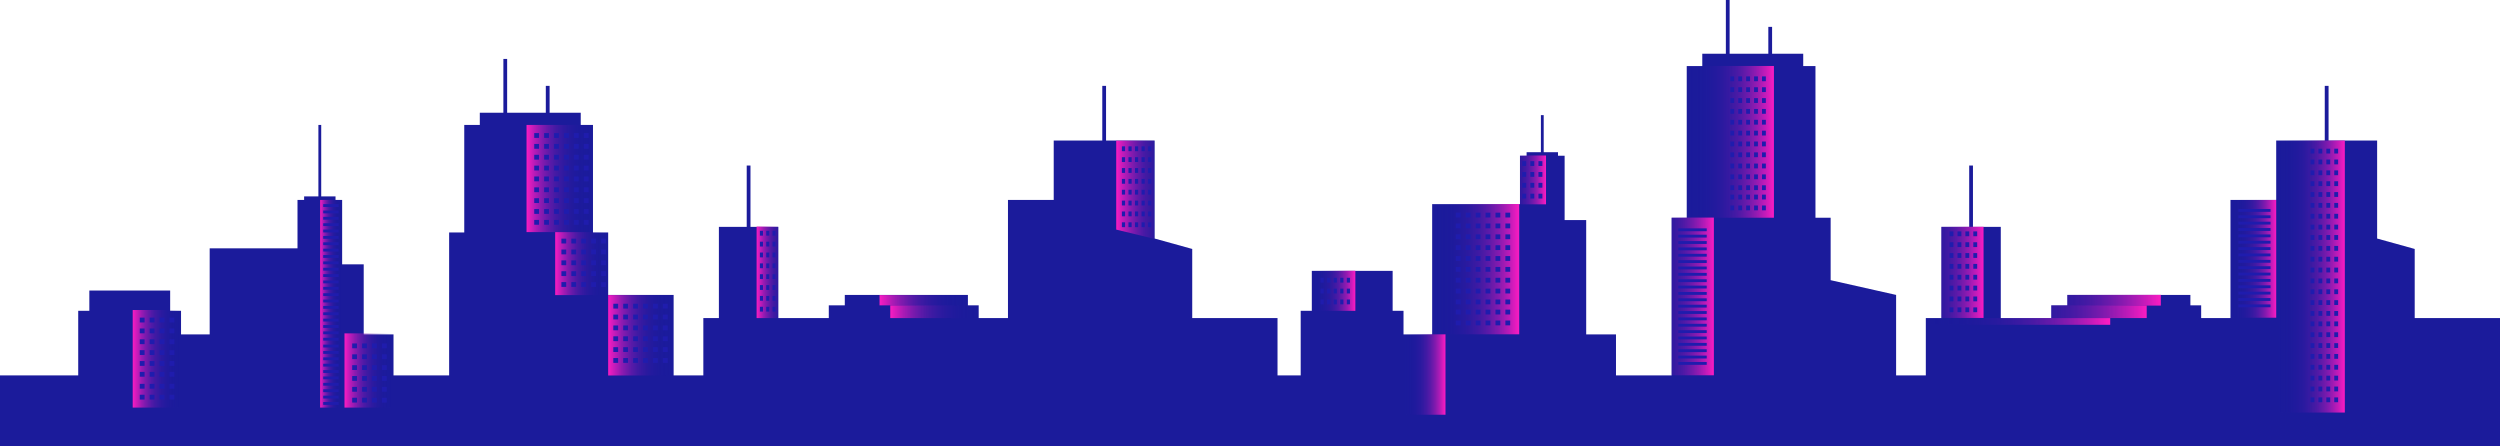 <svg xmlns="http://www.w3.org/2000/svg" xmlns:xlink="http://www.w3.org/1999/xlink" id="uuid-be43c6e6-9cdd-4681-8225-e254c1105733" width="823.04" height="146.87" viewBox="0 0 823.04 146.87"><defs><linearGradient id="uuid-bffb6bec-31d1-400c-8962-86e8bbd11f81" x1="173.35" y1="58.77" x2="195.22" y2="58.77" gradientUnits="userSpaceOnUse"><stop offset="0" stop-color="#ff1dc3"></stop><stop offset="0" stop-color="#fd1cc2" stop-opacity=".99"></stop><stop offset=".23" stop-color="#b61ab8" stop-opacity=".7"></stop><stop offset=".43" stop-color="#7c18b0" stop-opacity=".45"></stop><stop offset=".62" stop-color="#4e17a9" stop-opacity=".25"></stop><stop offset=".78" stop-color="#2d15a4" stop-opacity=".12"></stop><stop offset=".91" stop-color="#1915a2" stop-opacity=".03"></stop><stop offset="1" stop-color="#1215a1" stop-opacity="0"></stop></linearGradient><linearGradient id="uuid-79901144-e716-46bd-bbb7-542e984205e0" x1="105.4" y1="100" x2="112.52" y2="100" xlink:href="#uuid-bffb6bec-31d1-400c-8962-86e8bbd11f81"></linearGradient><linearGradient id="uuid-24d2c147-9054-4b95-a2d6-f33f92644e13" x1="249.09" y1="89.65" x2="261.47" y2="89.65" xlink:href="#uuid-bffb6bec-31d1-400c-8962-86e8bbd11f81"></linearGradient><linearGradient id="uuid-144d1213-bf42-4492-82ea-c45d94c23f36" x1="367.48" y1="62.46" x2="389.16" y2="62.46" xlink:href="#uuid-bffb6bec-31d1-400c-8962-86e8bbd11f81"></linearGradient><linearGradient id="uuid-920cbc16-eb3e-4f3f-9fa3-24933d55e466" x1="289.56" y1="98.84" x2="318.57" y2="98.84" xlink:href="#uuid-bffb6bec-31d1-400c-8962-86e8bbd11f81"></linearGradient><linearGradient id="uuid-2685ad21-b622-4d87-b150-6caa4bac9bfd" x1="293.09" y1="102.62" x2="322.11" y2="102.62" xlink:href="#uuid-bffb6bec-31d1-400c-8962-86e8bbd11f81"></linearGradient><linearGradient id="uuid-d8f7edac-59e0-41d5-bd2d-87ed29a9c149" x1="113.42" y1="121.97" x2="129.45" y2="121.97" xlink:href="#uuid-bffb6bec-31d1-400c-8962-86e8bbd11f81"></linearGradient><linearGradient id="uuid-8505c6c0-18ac-456a-854b-5164ddfc185a" x1="43.69" y1="118.12" x2="59.73" y2="118.12" xlink:href="#uuid-bffb6bec-31d1-400c-8962-86e8bbd11f81"></linearGradient><linearGradient id="uuid-ad0ccca6-f5b9-4f9f-9b46-acf2a3b13409" x1="182.78" y1="86.78" x2="200.22" y2="86.78" xlink:href="#uuid-bffb6bec-31d1-400c-8962-86e8bbd11f81"></linearGradient><linearGradient id="uuid-af9ebe6b-eff9-4016-a7e6-985aefaaa507" x1="200.22" y1="110.39" x2="221.52" y2="110.39" xlink:href="#uuid-bffb6bec-31d1-400c-8962-86e8bbd11f81"></linearGradient><linearGradient id="uuid-e85a93a0-e010-4f47-ad83-ca3b9183d6c1" x1="487.14" y1="59.22" x2="502.15" y2="59.22" gradientTransform="translate(13.25 118.45) scale(1 -1)" xlink:href="#uuid-bffb6bec-31d1-400c-8962-86e8bbd11f81"></linearGradient><linearGradient id="uuid-4b6104e0-e0f1-4cf6-8ee2-8b0ae52516fe" x1="495.96" y1="88.61" x2="524.66" y2="88.61" gradientTransform="translate(-24.51 177.23) scale(1 -1)" xlink:href="#uuid-bffb6bec-31d1-400c-8962-86e8bbd11f81"></linearGradient><linearGradient id="uuid-4320a366-5105-438d-b552-e74d5a2c2f9b" x1="412.12" y1="46.71" x2="440.82" y2="46.71" gradientTransform="translate(143.18 93.41) scale(1 -1)" xlink:href="#uuid-bffb6bec-31d1-400c-8962-86e8bbd11f81"></linearGradient><linearGradient id="uuid-b89db6fd-3cd1-476d-afbd-9b0da2b10f1c" x1="246.75" y1="85.21" x2="261.85" y2="85.21" gradientTransform="translate(487.51 170.43) scale(1 -1)" xlink:href="#uuid-bffb6bec-31d1-400c-8962-86e8bbd11f81"></linearGradient><linearGradient id="uuid-39548715-e7a8-4587-be83-94a0437d762b" x1="224.16" y1="91.05" x2="246.76" y2="91.05" gradientTransform="translate(525.19 182.09) scale(1 -1)" xlink:href="#uuid-bffb6bec-31d1-400c-8962-86e8bbd11f81"></linearGradient><linearGradient id="uuid-69dbfcf5-817c-412b-a6bb-d3c14457d387" x1="431.88" y1="97.59" x2="456.77" y2="97.59" gradientTransform="translate(118.45 195.19) scale(1 -1)" xlink:href="#uuid-bffb6bec-31d1-400c-8962-86e8bbd11f81"></linearGradient><linearGradient id="uuid-be4cbbb3-36f1-4430-84b0-a7cc4ba2cc26" x1="343.1" y1="89.67" x2="367.99" y2="89.67" gradientTransform="translate(296.01 179.34) scale(1 -1)" xlink:href="#uuid-bffb6bec-31d1-400c-8962-86e8bbd11f81"></linearGradient><linearGradient id="uuid-d6e3fb1b-5757-4330-bc4f-98ad908656d6" x1="289.38" y1="102.63" x2="345.64" y2="102.63" gradientTransform="translate(385.92 205.26) scale(1 -1)" xlink:href="#uuid-bffb6bec-31d1-400c-8962-86e8bbd11f81"></linearGradient><linearGradient id="uuid-247cfa14-518a-48bc-9150-fdc334fd9d3d" x1="284.73" y1="98.84" x2="339.87" y2="98.84" gradientTransform="translate(395.85 197.68) scale(1 -1)" xlink:href="#uuid-bffb6bec-31d1-400c-8962-86e8bbd11f81"></linearGradient><linearGradient id="uuid-cdc58532-2371-4310-8239-110ed8d1d626" x1="549.91" y1="95.74" x2="564.26" y2="95.74" gradientTransform="translate(-118.06 191.47) scale(1 -1)" xlink:href="#uuid-bffb6bec-31d1-400c-8962-86e8bbd11f81"></linearGradient><linearGradient id="uuid-68ffc141-8860-4425-b0b9-e2fbc69ec55a" x1="520.25" y1="123.31" x2="534.07" y2="123.31" gradientTransform="translate(-58.2 246.62) scale(1 -1)" xlink:href="#uuid-bffb6bec-31d1-400c-8962-86e8bbd11f81"></linearGradient><linearGradient id="uuid-0e2a4555-e172-4ce5-81fd-52c607d497ea" x1="633.97" y1="105.82" x2="694.72" y2="105.82" gradientUnits="userSpaceOnUse"><stop offset="0" stop-color="#1215a1" stop-opacity="0"></stop><stop offset=".09" stop-color="#1915a2" stop-opacity=".03"></stop><stop offset=".22" stop-color="#2d15a4" stop-opacity=".12"></stop><stop offset=".38" stop-color="#4e17a9" stop-opacity=".25"></stop><stop offset=".57" stop-color="#7c18b0" stop-opacity=".45"></stop><stop offset=".77" stop-color="#b61ab8" stop-opacity=".7"></stop><stop offset=".99" stop-color="#fd1cc2" stop-opacity=".99"></stop><stop offset="1" stop-color="#ff1dc3"></stop></linearGradient></defs><polygon points="794.96 104.72 794.96 81.96 782.59 78.53 782.59 46.27 766.6 46.27 766.6 28.26 765.35 28.26 765.35 46.27 749.36 46.27 749.36 65.83 734.31 65.83 734.31 104.72 724.66 104.72 724.66 100.53 721.11 100.53 721.11 97.09 680.59 97.09 680.59 100.53 675.31 100.53 675.31 104.72 658.69 104.72 658.69 74.68 649.53 74.68 649.53 54.49 648.29 54.49 648.29 74.68 639.13 74.68 639.13 104.72 634.01 104.72 634.01 123.58 624.23 123.58 624.23 97.09 602.68 92.24 602.68 71.69 597.68 71.69 597.68 21.74 593.65 21.74 593.65 17.7 583.4 17.7 583.4 8.85 582.16 8.85 582.16 17.7 569.42 17.7 569.42 0 568.18 0 568.18 17.7 560.42 17.7 560.42 21.74 555.3 21.74 555.3 71.69 550.32 71.69 550.32 123.58 532.01 123.58 532.01 110.08 522.2 110.08 522.2 72.46 515.1 72.46 515.1 51.27 512.92 51.27 512.92 50.11 508.21 50.11 508.21 37.91 507.29 37.91 507.29 50.11 502.58 50.11 502.58 51.27 500.4 51.27 500.4 67.21 471.49 67.21 471.49 110.08 462.06 110.08 462.06 102.33 458.48 102.33 458.48 89.17 431.87 89.17 431.87 102.33 428.21 102.33 428.21 123.58 420.58 123.58 420.58 104.72 392.5 104.72 392.5 81.96 380.13 78.53 380.13 46.27 364.13 46.27 364.13 28.26 362.89 28.26 362.89 46.27 346.9 46.27 346.9 65.83 331.84 65.83 331.84 104.72 322.2 104.72 322.2 100.53 318.65 100.53 318.65 97.09 278.12 97.09 278.12 100.53 272.85 100.53 272.85 104.72 256.23 104.72 256.23 74.68 247.07 74.68 247.07 54.49 245.83 54.49 245.83 74.68 236.67 74.68 236.67 104.72 231.55 104.72 231.55 123.58 221.77 123.58 221.77 97.09 200.22 97.09 200.22 76.54 195.22 76.54 195.22 41.14 191.19 41.14 191.19 37.11 180.94 37.11 180.94 28.26 179.69 28.26 179.69 37.11 166.96 37.11 166.96 19.41 165.72 19.41 165.72 37.11 157.96 37.11 157.96 41.14 152.84 41.14 152.84 76.54 147.86 76.54 147.86 123.58 129.55 123.58 129.55 110.08 119.74 110.08 119.74 87.02 112.64 87.02 112.64 65.83 110.46 65.83 110.46 64.66 105.75 64.66 105.75 41.14 104.82 41.14 104.82 64.66 100.12 64.66 100.12 65.83 97.94 65.83 97.94 81.76 69.03 81.76 69.03 110.08 59.6 110.08 59.6 102.33 56.02 102.33 56.02 95.64 29.41 95.64 29.41 102.33 25.75 102.33 25.75 123.58 0 123.58 0 146.87 29.41 146.87 56.02 146.87 402.46 146.87 420.58 146.87 431.87 146.87 458.48 146.87 823.04 146.87 823.04 130.57 823.04 123.58 823.04 104.72 794.96 104.72" fill="#1b1b9b"></polygon><rect x="173.35" y="41.13" width="21.87" height="35.28" fill="url(#uuid-bffb6bec-31d1-400c-8962-86e8bbd11f81)"></rect><rect x="105.4" y="65.82" width="7.12" height="68.37" fill="url(#uuid-79901144-e716-46bd-bbb7-542e984205e0)"></rect><rect x="249.09" y="74.58" width="7.12" height="30.14" fill="url(#uuid-24d2c147-9054-4b95-a2d6-f33f92644e13)"></rect><polygon points="367.48 75.59 379.95 78.62 379.95 46.3 367.48 46.3 367.48 75.59" fill="url(#uuid-144d1213-bf42-4492-82ea-c45d94c23f36)"></polygon><rect x="289.56" y="97.15" width="29.02" height="3.38" fill="url(#uuid-920cbc16-eb3e-4f3f-9fa3-24933d55e466)"></rect><rect x="293.09" y="100.53" width="29.02" height="4.19" fill="url(#uuid-2685ad21-b622-4d87-b150-6caa4bac9bfd)"></rect><rect x="113.42" y="109.75" width="16.04" height="24.44" fill="url(#uuid-d8f7edac-59e0-41d5-bd2d-87ed29a9c149)"></rect><rect x="43.69" y="102.06" width="16.04" height="32.13" fill="url(#uuid-8505c6c0-18ac-456a-854b-5164ddfc185a)"></rect><rect x="182.78" y="76.42" width="17.44" height="20.73" fill="url(#uuid-ad0ccca6-f5b9-4f9f-9b46-acf2a3b13409)"></rect><rect x="200.22" y="97.15" width="21.3" height="26.47" fill="url(#uuid-af9ebe6b-eff9-4016-a7e6-985aefaaa507)"></rect><rect x="500.4" y="51.18" width="8.57" height="16.08" transform="translate(1009.37 118.45) rotate(180)" fill="url(#uuid-e85a93a0-e010-4f47-ad83-ca3b9183d6c1)"></rect><rect x="471.45" y="67.17" width="28.7" height="42.89" transform="translate(971.6 177.23) rotate(180)" fill="url(#uuid-4b6104e0-e0f1-4cf6-8ee2-8b0ae52516fe)"></rect><rect x="555.29" y="21.73" width="28.7" height="49.96" transform="translate(1139.29 93.41) rotate(180)" fill="url(#uuid-4320a366-5105-438d-b552-e74d5a2c2f9b)"></rect><rect x="734.26" y="65.83" width="15.1" height="38.77" transform="translate(1483.62 170.43) rotate(180)" fill="url(#uuid-b89db6fd-3cd1-476d-afbd-9b0da2b10f1c)"></rect><rect x="749.35" y="46.27" width="22.6" height="89.56" transform="translate(1521.3 182.09) rotate(180)" fill="url(#uuid-39548715-e7a8-4587-be83-94a0437d762b)"></rect><rect x="550.33" y="71.64" width="13.9" height="51.92" transform="translate(1114.56 195.19) rotate(180)" fill="url(#uuid-69dbfcf5-817c-412b-a6bb-d3c14457d387)"></rect><rect x="639.11" y="74.67" width="13.9" height="30.01" transform="translate(1292.12 179.34) rotate(180)" fill="url(#uuid-be4cbbb3-36f1-4430-84b0-a7cc4ba2cc26)"></rect><rect x="675.31" y="100.55" width="31.42" height="4.17" transform="translate(1382.04 205.26) rotate(180)" fill="url(#uuid-d6e3fb1b-5757-4330-bc4f-98ad908656d6)"></rect><rect x="680.59" y="97.07" width="30.8" height="3.54" transform="translate(1391.97 197.68) rotate(180)" fill="url(#uuid-247cfa14-518a-48bc-9150-fdc334fd9d3d)"></rect><rect x="431.85" y="89.13" width="14.35" height="13.21" transform="translate(878.05 191.47) rotate(180)" fill="url(#uuid-cdc58532-2371-4310-8239-110ed8d1d626)"></rect><rect x="462.04" y="110.08" width="13.82" height="26.47" transform="translate(937.91 246.62) rotate(180)" fill="url(#uuid-68ffc141-8860-4425-b0b9-e2fbc69ec55a)"></rect><rect x="633.97" y="104.72" width="60.75" height="2.21" fill="url(#uuid-0e2a4555-e172-4ce5-81fd-52c607d497ea)"></rect><rect x="175.88" y="43.81" width="1.59" height="1.59" fill="#1f1cad"></rect><rect x="179.14" y="43.81" width="1.59" height="1.59" fill="#1f1cad"></rect><rect x="182.41" y="43.81" width="1.59" height="1.59" fill="#1f1cad"></rect><rect x="185.67" y="43.81" width="1.59" height="1.59" fill="#1f1cad"></rect><rect x="188.93" y="43.81" width="1.59" height="1.59" fill="#1f1cad"></rect><rect x="192.2" y="43.81" width="1.59" height="1.59" fill="#1f1cad"></rect><rect x="175.88" y="47.39" width="1.59" height="1.59" fill="#1f1cad"></rect><rect x="179.14" y="47.39" width="1.59" height="1.59" fill="#1f1cad"></rect><rect x="182.41" y="47.39" width="1.59" height="1.59" fill="#1f1cad"></rect><rect x="185.67" y="47.39" width="1.59" height="1.59" fill="#1f1cad"></rect><rect x="188.93" y="47.39" width="1.59" height="1.59" fill="#1f1cad"></rect><rect x="192.2" y="47.39" width="1.59" height="1.59" fill="#1f1cad"></rect><rect x="175.88" y="50.96" width="1.59" height="1.59" fill="#1f1cad"></rect><rect x="179.14" y="50.96" width="1.59" height="1.59" fill="#1f1cad"></rect><rect x="182.41" y="50.96" width="1.59" height="1.59" fill="#1f1cad"></rect><rect x="185.67" y="50.96" width="1.59" height="1.59" fill="#1f1cad"></rect><rect x="188.93" y="50.96" width="1.59" height="1.59" fill="#1f1cad"></rect><rect x="192.2" y="50.96" width="1.59" height="1.59" fill="#1f1cad"></rect><rect x="175.88" y="54.53" width="1.59" height="1.59" fill="#1f1cad"></rect><rect x="179.14" y="54.53" width="1.59" height="1.59" fill="#1f1cad"></rect><rect x="182.41" y="54.53" width="1.59" height="1.59" fill="#1f1cad"></rect><rect x="185.67" y="54.53" width="1.59" height="1.59" fill="#1f1cad"></rect><rect x="188.93" y="54.53" width="1.59" height="1.59" fill="#1f1cad"></rect><rect x="192.2" y="54.53" width="1.59" height="1.59" fill="#1f1cad"></rect><rect x="175.88" y="58.1" width="1.59" height="1.59" fill="#1f1cad"></rect><rect x="179.14" y="58.1" width="1.59" height="1.59" fill="#1f1cad"></rect><rect x="182.41" y="58.1" width="1.59" height="1.59" fill="#1f1cad"></rect><rect x="185.67" y="58.1" width="1.59" height="1.59" fill="#1f1cad"></rect><rect x="188.93" y="58.1" width="1.59" height="1.59" fill="#1f1cad"></rect><rect x="192.2" y="58.1" width="1.59" height="1.59" fill="#1f1cad"></rect><rect x="175.88" y="61.68" width="1.59" height="1.59" fill="#1f1cad"></rect><rect x="179.14" y="61.68" width="1.59" height="1.59" fill="#1f1cad"></rect><rect x="182.41" y="61.68" width="1.59" height="1.59" fill="#1f1cad"></rect><rect x="185.67" y="61.68" width="1.59" height="1.59" fill="#1f1cad"></rect><rect x="188.93" y="61.68" width="1.59" height="1.59" fill="#1f1cad"></rect><rect x="192.2" y="61.68" width="1.59" height="1.59" fill="#1f1cad"></rect><rect x="175.88" y="65.25" width="1.59" height="1.59" fill="#1f1cad"></rect><rect x="179.14" y="65.25" width="1.59" height="1.59" fill="#1f1cad"></rect><rect x="182.41" y="65.25" width="1.59" height="1.59" fill="#1f1cad"></rect><rect x="185.67" y="65.25" width="1.59" height="1.59" fill="#1f1cad"></rect><rect x="188.93" y="65.25" width="1.59" height="1.59" fill="#1f1cad"></rect><rect x="192.2" y="65.25" width="1.59" height="1.59" fill="#1f1cad"></rect><rect x="175.88" y="68.82" width="1.59" height="1.59" fill="#1f1cad"></rect><rect x="179.14" y="68.82" width="1.59" height="1.59" fill="#1f1cad"></rect><rect x="182.41" y="68.82" width="1.59" height="1.59" fill="#1f1cad"></rect><rect x="185.67" y="68.82" width="1.59" height="1.59" fill="#1f1cad"></rect><rect x="188.93" y="68.82" width="1.59" height="1.59" fill="#1f1cad"></rect><rect x="192.2" y="68.82" width="1.59" height="1.59" fill="#1f1cad"></rect><rect x="175.88" y="72.4" width="1.59" height="1.59" fill="#1f1cad"></rect><rect x="179.14" y="72.4" width="1.59" height="1.59" fill="#1f1cad"></rect><rect x="182.41" y="72.4" width="1.59" height="1.59" fill="#1f1cad"></rect><rect x="185.67" y="72.4" width="1.59" height="1.59" fill="#1f1cad"></rect><rect x="188.93" y="72.4" width="1.59" height="1.59" fill="#1f1cad"></rect><rect x="192.2" y="72.4" width="1.59" height="1.59" fill="#1f1cad"></rect><rect x="479.27" y="70.01" width="1.59" height="1.59" fill="#1f1cad"></rect><rect x="482.54" y="70.01" width="1.59" height="1.59" fill="#1f1cad"></rect><rect x="485.8" y="70.01" width="1.59" height="1.59" fill="#1f1cad"></rect><rect x="489.06" y="70.01" width="1.59" height="1.59" fill="#1f1cad"></rect><rect x="492.33" y="70.01" width="1.59" height="1.59" fill="#1f1cad"></rect><rect x="495.59" y="70.01" width="1.59" height="1.59" fill="#1f1cad"></rect><rect x="479.27" y="73.58" width="1.59" height="1.59" fill="#1f1cad"></rect><rect x="482.54" y="73.58" width="1.59" height="1.59" fill="#1f1cad"></rect><rect x="485.8" y="73.58" width="1.59" height="1.59" fill="#1f1cad"></rect><rect x="489.06" y="73.58" width="1.59" height="1.59" fill="#1f1cad"></rect><rect x="492.33" y="73.58" width="1.59" height="1.59" fill="#1f1cad"></rect><rect x="495.59" y="73.58" width="1.59" height="1.59" fill="#1f1cad"></rect><rect x="479.27" y="77.16" width="1.59" height="1.59" fill="#1f1cad"></rect><rect x="482.54" y="77.16" width="1.59" height="1.59" fill="#1f1cad"></rect><rect x="485.8" y="77.16" width="1.59" height="1.59" fill="#1f1cad"></rect><rect x="489.06" y="77.16" width="1.59" height="1.59" fill="#1f1cad"></rect><rect x="492.33" y="77.16" width="1.59" height="1.59" fill="#1f1cad"></rect><rect x="495.59" y="77.16" width="1.59" height="1.59" fill="#1f1cad"></rect><rect x="479.27" y="80.73" width="1.59" height="1.59" fill="#1f1cad"></rect><rect x="482.54" y="80.73" width="1.59" height="1.59" fill="#1f1cad"></rect><rect x="485.8" y="80.73" width="1.59" height="1.59" fill="#1f1cad"></rect><rect x="489.06" y="80.73" width="1.59" height="1.59" fill="#1f1cad"></rect><rect x="492.33" y="80.73" width="1.59" height="1.59" fill="#1f1cad"></rect><rect x="495.59" y="80.73" width="1.59" height="1.59" fill="#1f1cad"></rect><rect x="479.27" y="84.3" width="1.59" height="1.59" fill="#1f1cad"></rect><rect x="482.54" y="84.3" width="1.59" height="1.59" fill="#1f1cad"></rect><rect x="485.8" y="84.3" width="1.59" height="1.59" fill="#1f1cad"></rect><rect x="489.06" y="84.3" width="1.59" height="1.59" fill="#1f1cad"></rect><rect x="492.33" y="84.3" width="1.59" height="1.59" fill="#1f1cad"></rect><rect x="495.59" y="84.3" width="1.59" height="1.59" fill="#1f1cad"></rect><rect x="479.27" y="87.88" width="1.59" height="1.59" fill="#1f1cad"></rect><rect x="482.54" y="87.88" width="1.59" height="1.59" fill="#1f1cad"></rect><rect x="485.8" y="87.88" width="1.59" height="1.59" fill="#1f1cad"></rect><rect x="489.06" y="87.88" width="1.59" height="1.59" fill="#1f1cad"></rect><rect x="492.33" y="87.88" width="1.59" height="1.59" fill="#1f1cad"></rect><rect x="495.59" y="87.88" width="1.59" height="1.59" fill="#1f1cad"></rect><rect x="479.27" y="91.45" width="1.59" height="1.59" fill="#1f1cad"></rect><rect x="482.54" y="91.45" width="1.59" height="1.59" fill="#1f1cad"></rect><rect x="485.8" y="91.45" width="1.59" height="1.59" fill="#1f1cad"></rect><rect x="489.06" y="91.45" width="1.59" height="1.59" fill="#1f1cad"></rect><rect x="492.33" y="91.45" width="1.59" height="1.59" fill="#1f1cad"></rect><rect x="495.59" y="91.45" width="1.59" height="1.59" fill="#1f1cad"></rect><rect x="479.27" y="95.02" width="1.59" height="1.59" fill="#1f1cad"></rect><rect x="482.54" y="95.02" width="1.59" height="1.59" fill="#1f1cad"></rect><rect x="485.8" y="95.02" width="1.59" height="1.59" fill="#1f1cad"></rect><rect x="489.06" y="95.02" width="1.59" height="1.59" fill="#1f1cad"></rect><rect x="492.33" y="95.02" width="1.59" height="1.59" fill="#1f1cad"></rect><rect x="495.59" y="95.02" width="1.59" height="1.59" fill="#1f1cad"></rect><rect x="479.27" y="98.6" width="1.59" height="1.59" fill="#1f1cad"></rect><rect x="482.54" y="98.6" width="1.59" height="1.59" fill="#1f1cad"></rect><rect x="485.8" y="98.6" width="1.59" height="1.59" fill="#1f1cad"></rect><rect x="489.06" y="98.6" width="1.59" height="1.59" fill="#1f1cad"></rect><rect x="492.33" y="98.6" width="1.59" height="1.59" fill="#1f1cad"></rect><rect x="495.59" y="98.6" width="1.59" height="1.59" fill="#1f1cad"></rect><rect x="479.27" y="101.94" width="1.59" height="1.59" fill="#1f1cad"></rect><rect x="482.54" y="101.94" width="1.59" height="1.59" fill="#1f1cad"></rect><rect x="485.8" y="101.94" width="1.59" height="1.59" fill="#1f1cad"></rect><rect x="489.06" y="101.94" width="1.59" height="1.59" fill="#1f1cad"></rect><rect x="492.33" y="101.94" width="1.59" height="1.59" fill="#1f1cad"></rect><rect x="495.59" y="101.94" width="1.59" height="1.59" fill="#1f1cad"></rect><rect x="479.27" y="105.52" width="1.59" height="1.59" fill="#1f1cad"></rect><rect x="482.54" y="105.52" width="1.59" height="1.59" fill="#1f1cad"></rect><rect x="485.8" y="105.52" width="1.59" height="1.59" fill="#1f1cad"></rect><rect x="489.06" y="105.52" width="1.59" height="1.59" fill="#1f1cad"></rect><rect x="492.33" y="105.52" width="1.59" height="1.59" fill="#1f1cad"></rect><rect x="495.59" y="105.52" width="1.59" height="1.59" fill="#1f1cad"></rect><rect x="501.13" y="53.05" width="1.3" height="1.59" fill="#1f1cad"></rect><rect x="503.8" y="53.05" width="1.3" height="1.59" fill="#1f1cad"></rect><rect x="506.47" y="53.05" width="1.3" height="1.59" fill="#1f1cad"></rect><rect x="501.13" y="56.63" width="1.3" height="1.59" fill="#1f1cad"></rect><rect x="503.8" y="56.63" width="1.3" height="1.59" fill="#1f1cad"></rect><rect x="506.47" y="56.63" width="1.3" height="1.59" fill="#1f1cad"></rect><rect x="501.13" y="60.2" width="1.3" height="1.59" fill="#1f1cad"></rect><rect x="503.8" y="60.2" width="1.3" height="1.59" fill="#1f1cad"></rect><rect x="506.47" y="60.2" width="1.3" height="1.59" fill="#1f1cad"></rect><rect x="501.13" y="63.77" width="1.3" height="1.59" fill="#1f1cad"></rect><rect x="503.8" y="63.77" width="1.3" height="1.59" fill="#1f1cad"></rect><rect x="506.47" y="63.77" width="1.3" height="1.59" fill="#1f1cad"></rect><rect x="369.35" y="48.18" width="1.05" height="1.59" fill="#1f1cad"></rect><rect x="371.51" y="48.18" width="1.05" height="1.59" fill="#1f1cad"></rect><rect x="373.66" y="48.18" width="1.05" height="1.59" fill="#1f1cad"></rect><rect x="375.82" y="48.18" width="1.05" height="1.59" fill="#1f1cad"></rect><rect x="377.98" y="48.18" width="1.05" height="1.59" fill="#1f1cad"></rect><rect x="369.35" y="51.75" width="1.05" height="1.59" fill="#1f1cad"></rect><rect x="371.51" y="51.75" width="1.05" height="1.59" fill="#1f1cad"></rect><rect x="373.66" y="51.75" width="1.05" height="1.59" fill="#1f1cad"></rect><rect x="375.82" y="51.75" width="1.05" height="1.59" fill="#1f1cad"></rect><rect x="377.98" y="51.75" width="1.05" height="1.59" fill="#1f1cad"></rect><rect x="369.35" y="55.33" width="1.05" height="1.59" fill="#1f1cad"></rect><rect x="371.51" y="55.33" width="1.05" height="1.59" fill="#1f1cad"></rect><rect x="373.66" y="55.33" width="1.05" height="1.59" fill="#1f1cad"></rect><rect x="375.82" y="55.33" width="1.05" height="1.59" fill="#1f1cad"></rect><rect x="377.98" y="55.33" width="1.05" height="1.59" fill="#1f1cad"></rect><rect x="369.35" y="58.9" width="1.05" height="1.59" fill="#1f1cad"></rect><rect x="371.51" y="58.9" width="1.05" height="1.59" fill="#1f1cad"></rect><rect x="373.66" y="58.9" width="1.05" height="1.59" fill="#1f1cad"></rect><rect x="375.82" y="58.9" width="1.05" height="1.59" fill="#1f1cad"></rect><rect x="377.98" y="58.9" width="1.05" height="1.59" fill="#1f1cad"></rect><rect x="369.35" y="62.47" width="1.05" height="1.59" fill="#1f1cad"></rect><rect x="371.51" y="62.47" width="1.05" height="1.59" fill="#1f1cad"></rect><rect x="373.66" y="62.47" width="1.05" height="1.59" fill="#1f1cad"></rect><rect x="375.82" y="62.47" width="1.05" height="1.59" fill="#1f1cad"></rect><rect x="377.98" y="62.47" width="1.05" height="1.59" fill="#1f1cad"></rect><rect x="369.35" y="66.05" width="1.05" height="1.59" fill="#1f1cad"></rect><rect x="371.51" y="66.05" width="1.05" height="1.59" fill="#1f1cad"></rect><rect x="373.66" y="66.05" width="1.05" height="1.59" fill="#1f1cad"></rect><rect x="375.82" y="66.05" width="1.05" height="1.59" fill="#1f1cad"></rect><rect x="377.98" y="66.05" width="1.05" height="1.59" fill="#1f1cad"></rect><rect x="369.35" y="69.62" width="1.05" height="1.59" fill="#1f1cad"></rect><rect x="371.51" y="69.62" width="1.05" height="1.59" fill="#1f1cad"></rect><rect x="373.66" y="69.62" width="1.05" height="1.59" fill="#1f1cad"></rect><rect x="375.82" y="69.62" width="1.05" height="1.59" fill="#1f1cad"></rect><rect x="377.98" y="69.62" width="1.05" height="1.59" fill="#1f1cad"></rect><rect x="369.35" y="73.19" width="1.05" height="1.59" fill="#1f1cad"></rect><rect x="371.51" y="73.19" width="1.05" height="1.59" fill="#1f1cad"></rect><rect x="373.66" y="73.19" width="1.05" height="1.59" fill="#1f1cad"></rect><rect x="375.82" y="73.19" width="1.05" height="1.59" fill="#1f1cad"></rect><rect x="377.98" y="73.19" width="1.05" height="1.59" fill="#1f1cad"></rect><rect x="569.64" y="25.15" width="1.27" height="1.59" fill="#1f1cad"></rect><rect x="572.25" y="25.15" width="1.27" height="1.59" fill="#1f1cad"></rect><rect x="574.86" y="25.15" width="1.27" height="1.59" fill="#1f1cad"></rect><rect x="577.46" y="25.15" width="1.27" height="1.59" fill="#1f1cad"></rect><rect x="580.07" y="25.15" width="1.27" height="1.59" fill="#1f1cad"></rect><rect x="569.64" y="28.72" width="1.27" height="1.59" fill="#1f1cad"></rect><rect x="572.25" y="28.72" width="1.27" height="1.59" fill="#1f1cad"></rect><rect x="574.86" y="28.72" width="1.27" height="1.59" fill="#1f1cad"></rect><rect x="577.46" y="28.72" width="1.27" height="1.59" fill="#1f1cad"></rect><rect x="580.07" y="28.72" width="1.27" height="1.59" fill="#1f1cad"></rect><rect x="569.64" y="32.3" width="1.27" height="1.59" fill="#1f1cad"></rect><rect x="572.25" y="32.3" width="1.27" height="1.59" fill="#1f1cad"></rect><rect x="574.86" y="32.3" width="1.27" height="1.59" fill="#1f1cad"></rect><rect x="577.46" y="32.3" width="1.27" height="1.59" fill="#1f1cad"></rect><rect x="580.07" y="32.3" width="1.27" height="1.59" fill="#1f1cad"></rect><rect x="569.64" y="35.87" width="1.27" height="1.59" fill="#1f1cad"></rect><rect x="572.25" y="35.87" width="1.27" height="1.59" fill="#1f1cad"></rect><rect x="574.86" y="35.87" width="1.27" height="1.59" fill="#1f1cad"></rect><rect x="577.46" y="35.87" width="1.27" height="1.59" fill="#1f1cad"></rect><rect x="580.07" y="35.87" width="1.27" height="1.59" fill="#1f1cad"></rect><rect x="569.64" y="39.44" width="1.27" height="1.59" fill="#1f1cad"></rect><rect x="572.25" y="39.44" width="1.27" height="1.59" fill="#1f1cad"></rect><rect x="574.86" y="39.44" width="1.27" height="1.59" fill="#1f1cad"></rect><rect x="577.46" y="39.44" width="1.27" height="1.59" fill="#1f1cad"></rect><rect x="580.07" y="39.44" width="1.27" height="1.59" fill="#1f1cad"></rect><rect x="569.64" y="43.02" width="1.27" height="1.59" fill="#1f1cad"></rect><rect x="572.25" y="43.02" width="1.27" height="1.59" fill="#1f1cad"></rect><rect x="574.86" y="43.02" width="1.27" height="1.59" fill="#1f1cad"></rect><rect x="577.46" y="43.02" width="1.27" height="1.59" fill="#1f1cad"></rect><rect x="580.07" y="43.02" width="1.27" height="1.59" fill="#1f1cad"></rect><rect x="569.64" y="46.59" width="1.27" height="1.59" fill="#1f1cad"></rect><rect x="572.25" y="46.59" width="1.27" height="1.59" fill="#1f1cad"></rect><rect x="574.86" y="46.59" width="1.27" height="1.59" fill="#1f1cad"></rect><rect x="577.46" y="46.59" width="1.27" height="1.59" fill="#1f1cad"></rect><rect x="580.07" y="46.59" width="1.27" height="1.59" fill="#1f1cad"></rect><rect x="569.64" y="50.16" width="1.27" height="1.59" fill="#1f1cad"></rect><rect x="572.25" y="50.16" width="1.27" height="1.59" fill="#1f1cad"></rect><rect x="574.86" y="50.16" width="1.27" height="1.59" fill="#1f1cad"></rect><rect x="577.46" y="50.16" width="1.27" height="1.59" fill="#1f1cad"></rect><rect x="580.07" y="50.16" width="1.27" height="1.59" fill="#1f1cad"></rect><rect x="569.64" y="53.85" width="1.27" height="1.59" fill="#1f1cad"></rect><rect x="572.25" y="53.85" width="1.27" height="1.59" fill="#1f1cad"></rect><rect x="574.86" y="53.85" width="1.27" height="1.59" fill="#1f1cad"></rect><rect x="577.46" y="53.85" width="1.27" height="1.59" fill="#1f1cad"></rect><rect x="580.07" y="53.85" width="1.27" height="1.59" fill="#1f1cad"></rect><rect x="569.64" y="57.42" width="1.27" height="1.59" fill="#1f1cad"></rect><rect x="572.25" y="57.42" width="1.27" height="1.59" fill="#1f1cad"></rect><rect x="574.86" y="57.42" width="1.27" height="1.59" fill="#1f1cad"></rect><rect x="577.46" y="57.42" width="1.27" height="1.59" fill="#1f1cad"></rect><rect x="580.07" y="57.42" width="1.27" height="1.59" fill="#1f1cad"></rect><rect x="569.64" y="61" width="1.27" height="1.59" fill="#1f1cad"></rect><rect x="572.25" y="61" width="1.27" height="1.59" fill="#1f1cad"></rect><rect x="574.86" y="61" width="1.27" height="1.59" fill="#1f1cad"></rect><rect x="577.46" y="61" width="1.27" height="1.59" fill="#1f1cad"></rect><rect x="580.07" y="61" width="1.27" height="1.59" fill="#1f1cad"></rect><rect x="569.64" y="64.08" width="1.27" height="1.59" fill="#1f1cad"></rect><rect x="572.25" y="64.08" width="1.27" height="1.59" fill="#1f1cad"></rect><rect x="574.86" y="64.08" width="1.27" height="1.59" fill="#1f1cad"></rect><rect x="577.46" y="64.08" width="1.27" height="1.59" fill="#1f1cad"></rect><rect x="580.07" y="64.08" width="1.27" height="1.59" fill="#1f1cad"></rect><rect x="569.64" y="67.65" width="1.27" height="1.59" fill="#1f1cad"></rect><rect x="572.25" y="67.65" width="1.27" height="1.59" fill="#1f1cad"></rect><rect x="574.86" y="67.65" width="1.27" height="1.59" fill="#1f1cad"></rect><rect x="577.46" y="67.65" width="1.27" height="1.59" fill="#1f1cad"></rect><rect x="580.07" y="67.65" width="1.27" height="1.59" fill="#1f1cad"></rect><rect x="641.82" y="76.18" width="1.27" height="1.59" fill="#1f1cad"></rect><rect x="644.43" y="76.18" width="1.27" height="1.59" fill="#1f1cad"></rect><rect x="647.03" y="76.18" width="1.27" height="1.59" fill="#1f1cad"></rect><rect x="649.64" y="76.18" width="1.27" height="1.59" fill="#1f1cad"></rect><rect x="641.82" y="79.75" width="1.27" height="1.59" fill="#1f1cad"></rect><rect x="644.43" y="79.75" width="1.27" height="1.59" fill="#1f1cad"></rect><rect x="647.03" y="79.75" width="1.27" height="1.59" fill="#1f1cad"></rect><rect x="649.64" y="79.75" width="1.27" height="1.59" fill="#1f1cad"></rect><rect x="641.82" y="83.32" width="1.27" height="1.59" fill="#1f1cad"></rect><rect x="644.43" y="83.32" width="1.27" height="1.59" fill="#1f1cad"></rect><rect x="647.03" y="83.32" width="1.27" height="1.59" fill="#1f1cad"></rect><rect x="649.64" y="83.32" width="1.27" height="1.59" fill="#1f1cad"></rect><rect x="641.82" y="86.89" width="1.27" height="1.59" fill="#1f1cad"></rect><rect x="644.43" y="86.89" width="1.27" height="1.59" fill="#1f1cad"></rect><rect x="647.03" y="86.89" width="1.27" height="1.59" fill="#1f1cad"></rect><rect x="649.64" y="86.89" width="1.27" height="1.59" fill="#1f1cad"></rect><rect x="641.82" y="90.47" width="1.27" height="1.59" fill="#1f1cad"></rect><rect x="644.43" y="90.47" width="1.27" height="1.59" fill="#1f1cad"></rect><rect x="647.03" y="90.47" width="1.27" height="1.59" fill="#1f1cad"></rect><rect x="649.64" y="90.47" width="1.27" height="1.59" fill="#1f1cad"></rect><rect x="641.82" y="94.04" width="1.27" height="1.59" fill="#1f1cad"></rect><rect x="644.43" y="94.04" width="1.27" height="1.59" fill="#1f1cad"></rect><rect x="647.03" y="94.04" width="1.27" height="1.59" fill="#1f1cad"></rect><rect x="649.64" y="94.04" width="1.27" height="1.59" fill="#1f1cad"></rect><rect x="641.82" y="97.61" width="1.27" height="1.59" fill="#1f1cad"></rect><rect x="644.43" y="97.61" width="1.27" height="1.59" fill="#1f1cad"></rect><rect x="647.03" y="97.61" width="1.27" height="1.59" fill="#1f1cad"></rect><rect x="649.64" y="97.61" width="1.27" height="1.59" fill="#1f1cad"></rect><rect x="641.82" y="101.19" width="1.27" height="1.59" fill="#1f1cad"></rect><rect x="644.43" y="101.19" width="1.27" height="1.59" fill="#1f1cad"></rect><rect x="647.03" y="101.19" width="1.27" height="1.59" fill="#1f1cad"></rect><rect x="649.64" y="101.19" width="1.27" height="1.59" fill="#1f1cad"></rect><rect x="760.65" y="48.95" width="1.27" height="1.59" fill="#1f1cad"></rect><rect x="763.26" y="48.95" width="1.27" height="1.59" fill="#1f1cad"></rect><rect x="765.86" y="48.95" width="1.27" height="1.59" fill="#1f1cad"></rect><rect x="768.47" y="48.95" width="1.27" height="1.59" fill="#1f1cad"></rect><rect x="760.65" y="52.52" width="1.27" height="1.59" fill="#1f1cad"></rect><rect x="763.26" y="52.52" width="1.27" height="1.59" fill="#1f1cad"></rect><rect x="765.86" y="52.52" width="1.27" height="1.59" fill="#1f1cad"></rect><rect x="768.47" y="52.52" width="1.27" height="1.59" fill="#1f1cad"></rect><rect x="760.65" y="56.09" width="1.27" height="1.59" fill="#1f1cad"></rect><rect x="763.26" y="56.09" width="1.27" height="1.59" fill="#1f1cad"></rect><rect x="765.86" y="56.09" width="1.27" height="1.59" fill="#1f1cad"></rect><rect x="768.47" y="56.09" width="1.27" height="1.59" fill="#1f1cad"></rect><rect x="760.65" y="59.67" width="1.27" height="1.59" fill="#1f1cad"></rect><rect x="763.26" y="59.67" width="1.27" height="1.59" fill="#1f1cad"></rect><rect x="765.86" y="59.67" width="1.27" height="1.59" fill="#1f1cad"></rect><rect x="768.47" y="59.67" width="1.27" height="1.59" fill="#1f1cad"></rect><rect x="760.65" y="63.24" width="1.27" height="1.59" fill="#1f1cad"></rect><rect x="763.26" y="63.24" width="1.27" height="1.59" fill="#1f1cad"></rect><rect x="765.86" y="63.24" width="1.27" height="1.59" fill="#1f1cad"></rect><rect x="768.47" y="63.24" width="1.27" height="1.59" fill="#1f1cad"></rect><rect x="760.65" y="66.81" width="1.27" height="1.59" fill="#1f1cad"></rect><rect x="763.26" y="66.81" width="1.27" height="1.59" fill="#1f1cad"></rect><rect x="765.86" y="66.81" width="1.27" height="1.59" fill="#1f1cad"></rect><rect x="768.47" y="66.81" width="1.27" height="1.59" fill="#1f1cad"></rect><rect x="760.65" y="70.39" width="1.27" height="1.59" fill="#1f1cad"></rect><rect x="763.26" y="70.39" width="1.27" height="1.59" fill="#1f1cad"></rect><rect x="765.86" y="70.39" width="1.27" height="1.59" fill="#1f1cad"></rect><rect x="768.47" y="70.39" width="1.27" height="1.59" fill="#1f1cad"></rect><rect x="760.65" y="73.96" width="1.27" height="1.59" fill="#1f1cad"></rect><rect x="763.26" y="73.96" width="1.27" height="1.59" fill="#1f1cad"></rect><rect x="765.86" y="73.96" width="1.27" height="1.59" fill="#1f1cad"></rect><rect x="768.47" y="73.96" width="1.27" height="1.59" fill="#1f1cad"></rect><rect x="760.65" y="77.38" width="1.27" height="1.59" fill="#1f1cad"></rect><rect x="763.26" y="77.38" width="1.27" height="1.59" fill="#1f1cad"></rect><rect x="765.86" y="77.38" width="1.27" height="1.59" fill="#1f1cad"></rect><rect x="768.47" y="77.38" width="1.27" height="1.59" fill="#1f1cad"></rect><rect x="760.65" y="80.96" width="1.27" height="1.59" fill="#1f1cad"></rect><rect x="763.26" y="80.96" width="1.27" height="1.59" fill="#1f1cad"></rect><rect x="765.86" y="80.96" width="1.27" height="1.59" fill="#1f1cad"></rect><rect x="768.47" y="80.96" width="1.27" height="1.59" fill="#1f1cad"></rect><rect x="760.65" y="84.53" width="1.27" height="1.59" fill="#1f1cad"></rect><rect x="763.26" y="84.53" width="1.27" height="1.59" fill="#1f1cad"></rect><rect x="765.86" y="84.53" width="1.27" height="1.59" fill="#1f1cad"></rect><rect x="768.47" y="84.53" width="1.27" height="1.59" fill="#1f1cad"></rect><rect x="760.65" y="88.1" width="1.27" height="1.59" fill="#1f1cad"></rect><rect x="763.26" y="88.1" width="1.27" height="1.59" fill="#1f1cad"></rect><rect x="765.86" y="88.1" width="1.27" height="1.59" fill="#1f1cad"></rect><rect x="768.47" y="88.1" width="1.27" height="1.59" fill="#1f1cad"></rect><rect x="760.65" y="91.68" width="1.27" height="1.59" fill="#1f1cad"></rect><rect x="763.26" y="91.68" width="1.27" height="1.59" fill="#1f1cad"></rect><rect x="765.86" y="91.68" width="1.27" height="1.59" fill="#1f1cad"></rect><rect x="768.47" y="91.68" width="1.27" height="1.59" fill="#1f1cad"></rect><rect x="760.65" y="95.25" width="1.27" height="1.59" fill="#1f1cad"></rect><rect x="763.26" y="95.25" width="1.27" height="1.59" fill="#1f1cad"></rect><rect x="765.86" y="95.25" width="1.27" height="1.59" fill="#1f1cad"></rect><rect x="768.47" y="95.25" width="1.27" height="1.59" fill="#1f1cad"></rect><rect x="760.65" y="98.82" width="1.27" height="1.59" fill="#1f1cad"></rect><rect x="763.26" y="98.82" width="1.27" height="1.59" fill="#1f1cad"></rect><rect x="765.86" y="98.82" width="1.27" height="1.59" fill="#1f1cad"></rect><rect x="768.47" y="98.82" width="1.27" height="1.59" fill="#1f1cad"></rect><rect x="760.65" y="102.39" width="1.27" height="1.59" fill="#1f1cad"></rect><rect x="763.26" y="102.39" width="1.27" height="1.59" fill="#1f1cad"></rect><rect x="765.86" y="102.39" width="1.27" height="1.59" fill="#1f1cad"></rect><rect x="768.47" y="102.39" width="1.27" height="1.59" fill="#1f1cad"></rect><rect x="760.65" y="105.82" width="1.27" height="1.59" fill="#1f1cad"></rect><rect x="763.26" y="105.82" width="1.27" height="1.59" fill="#1f1cad"></rect><rect x="765.86" y="105.82" width="1.27" height="1.59" fill="#1f1cad"></rect><rect x="768.47" y="105.82" width="1.27" height="1.59" fill="#1f1cad"></rect><rect x="760.65" y="109.39" width="1.27" height="1.59" fill="#1f1cad"></rect><rect x="763.26" y="109.39" width="1.27" height="1.59" fill="#1f1cad"></rect><rect x="765.86" y="109.39" width="1.27" height="1.59" fill="#1f1cad"></rect><rect x="768.47" y="109.39" width="1.27" height="1.59" fill="#1f1cad"></rect><rect x="760.65" y="112.97" width="1.27" height="1.59" fill="#1f1cad"></rect><rect x="763.26" y="112.97" width="1.27" height="1.59" fill="#1f1cad"></rect><rect x="765.86" y="112.97" width="1.27" height="1.59" fill="#1f1cad"></rect><rect x="768.47" y="112.97" width="1.27" height="1.59" fill="#1f1cad"></rect><rect x="760.65" y="116.54" width="1.27" height="1.59" fill="#1f1cad"></rect><rect x="763.26" y="116.54" width="1.27" height="1.59" fill="#1f1cad"></rect><rect x="765.86" y="116.54" width="1.27" height="1.59" fill="#1f1cad"></rect><rect x="768.47" y="116.54" width="1.27" height="1.59" fill="#1f1cad"></rect><rect x="760.65" y="120.11" width="1.27" height="1.59" fill="#1f1cad"></rect><rect x="763.26" y="120.11" width="1.27" height="1.59" fill="#1f1cad"></rect><rect x="765.86" y="120.11" width="1.27" height="1.59" fill="#1f1cad"></rect><rect x="768.47" y="120.11" width="1.27" height="1.59" fill="#1f1cad"></rect><rect x="760.65" y="123.68" width="1.27" height="1.59" fill="#1f1cad"></rect><rect x="763.26" y="123.68" width="1.27" height="1.59" fill="#1f1cad"></rect><rect x="765.86" y="123.68" width="1.27" height="1.59" fill="#1f1cad"></rect><rect x="768.47" y="123.68" width="1.27" height="1.59" fill="#1f1cad"></rect><rect x="760.65" y="127.26" width="1.27" height="1.59" fill="#1f1cad"></rect><rect x="763.26" y="127.26" width="1.27" height="1.59" fill="#1f1cad"></rect><rect x="765.86" y="127.26" width="1.27" height="1.59" fill="#1f1cad"></rect><rect x="768.47" y="127.26" width="1.27" height="1.59" fill="#1f1cad"></rect><rect x="760.65" y="130.83" width="1.27" height="1.59" fill="#1f1cad"></rect><rect x="763.26" y="130.83" width="1.27" height="1.59" fill="#1f1cad"></rect><rect x="765.86" y="130.83" width="1.27" height="1.59" fill="#1f1cad"></rect><rect x="768.47" y="130.83" width="1.27" height="1.59" fill="#1f1cad"></rect><rect x="434.75" y="91.45" width="1.05" height="1.59" fill="#1f1cad"></rect><rect x="436.91" y="91.45" width="1.05" height="1.59" fill="#1f1cad"></rect><rect x="439.06" y="91.45" width="1.05" height="1.59" fill="#1f1cad"></rect><rect x="441.22" y="91.45" width="1.05" height="1.59" fill="#1f1cad"></rect><rect x="443.38" y="91.45" width="1.05" height="1.59" fill="#1f1cad"></rect><rect x="434.75" y="95.02" width="1.05" height="1.59" fill="#1f1cad"></rect><rect x="436.91" y="95.02" width="1.05" height="1.59" fill="#1f1cad"></rect><rect x="439.06" y="95.02" width="1.05" height="1.59" fill="#1f1cad"></rect><rect x="441.22" y="95.02" width="1.05" height="1.59" fill="#1f1cad"></rect><rect x="443.38" y="95.02" width="1.05" height="1.59" fill="#1f1cad"></rect><rect x="434.75" y="98.6" width="1.05" height="1.59" fill="#1f1cad"></rect><rect x="436.91" y="98.6" width="1.05" height="1.59" fill="#1f1cad"></rect><rect x="439.06" y="98.6" width="1.05" height="1.59" fill="#1f1cad"></rect><rect x="441.22" y="98.6" width="1.05" height="1.59" fill="#1f1cad"></rect><rect x="443.38" y="98.6" width="1.05" height="1.59" fill="#1f1cad"></rect><rect x="201.92" y="100" width="1.59" height="1.59" fill="#1f1cad"></rect><rect x="205.18" y="100" width="1.59" height="1.59" fill="#1f1cad"></rect><rect x="208.45" y="100" width="1.59" height="1.59" fill="#1f1cad"></rect><rect x="211.71" y="100" width="1.59" height="1.59" fill="#1f1cad"></rect><rect x="214.97" y="100" width="1.59" height="1.59" fill="#1f1cad"></rect><rect x="218.24" y="100" width="1.59" height="1.59" fill="#1f1cad"></rect><rect x="201.92" y="103.57" width="1.59" height="1.59" fill="#1f1cad"></rect><rect x="205.18" y="103.57" width="1.59" height="1.59" fill="#1f1cad"></rect><rect x="208.45" y="103.57" width="1.59" height="1.59" fill="#1f1cad"></rect><rect x="211.71" y="103.57" width="1.59" height="1.59" fill="#1f1cad"></rect><rect x="214.97" y="103.57" width="1.59" height="1.59" fill="#1f1cad"></rect><rect x="218.24" y="103.57" width="1.59" height="1.59" fill="#1f1cad"></rect><rect x="201.92" y="107.15" width="1.59" height="1.59" fill="#1f1cad"></rect><rect x="205.18" y="107.15" width="1.59" height="1.59" fill="#1f1cad"></rect><rect x="208.45" y="107.15" width="1.59" height="1.59" fill="#1f1cad"></rect><rect x="211.71" y="107.15" width="1.59" height="1.59" fill="#1f1cad"></rect><rect x="214.97" y="107.15" width="1.59" height="1.59" fill="#1f1cad"></rect><rect x="218.24" y="107.15" width="1.59" height="1.59" fill="#1f1cad"></rect><rect x="201.92" y="110.72" width="1.59" height="1.59" fill="#1f1cad"></rect><rect x="205.18" y="110.72" width="1.59" height="1.59" fill="#1f1cad"></rect><rect x="208.45" y="110.72" width="1.59" height="1.59" fill="#1f1cad"></rect><rect x="211.71" y="110.72" width="1.59" height="1.59" fill="#1f1cad"></rect><rect x="214.97" y="110.72" width="1.59" height="1.59" fill="#1f1cad"></rect><rect x="218.24" y="110.72" width="1.59" height="1.59" fill="#1f1cad"></rect><rect x="201.92" y="114.29" width="1.59" height="1.59" fill="#1f1cad"></rect><rect x="205.18" y="114.29" width="1.59" height="1.59" fill="#1f1cad"></rect><rect x="208.45" y="114.29" width="1.59" height="1.59" fill="#1f1cad"></rect><rect x="211.71" y="114.29" width="1.59" height="1.59" fill="#1f1cad"></rect><rect x="214.97" y="114.29" width="1.59" height="1.59" fill="#1f1cad"></rect><rect x="218.24" y="114.29" width="1.59" height="1.59" fill="#1f1cad"></rect><rect x="201.92" y="117.87" width="1.59" height="1.59" fill="#1f1cad"></rect><rect x="205.18" y="117.87" width="1.59" height="1.59" fill="#1f1cad"></rect><rect x="208.45" y="117.87" width="1.59" height="1.59" fill="#1f1cad"></rect><rect x="211.71" y="117.87" width="1.59" height="1.59" fill="#1f1cad"></rect><rect x="214.97" y="117.87" width="1.59" height="1.59" fill="#1f1cad"></rect><rect x="218.24" y="117.87" width="1.59" height="1.59" fill="#1f1cad"></rect><rect x="115.95" y="113.07" width="1.59" height="1.59" fill="#1f1cad"></rect><rect x="119.22" y="113.07" width="1.59" height="1.59" fill="#1f1cad"></rect><rect x="122.48" y="113.07" width="1.59" height="1.59" fill="#1f1cad"></rect><rect x="125.74" y="113.07" width="1.59" height="1.59" fill="#1f1cad"></rect><rect x="115.95" y="116.65" width="1.59" height="1.59" fill="#1f1cad"></rect><rect x="119.22" y="116.65" width="1.59" height="1.59" fill="#1f1cad"></rect><rect x="122.48" y="116.65" width="1.59" height="1.59" fill="#1f1cad"></rect><rect x="125.74" y="116.65" width="1.59" height="1.59" fill="#1f1cad"></rect><rect x="115.95" y="120.22" width="1.59" height="1.59" fill="#1f1cad"></rect><rect x="119.22" y="120.22" width="1.59" height="1.59" fill="#1f1cad"></rect><rect x="122.48" y="120.22" width="1.59" height="1.59" fill="#1f1cad"></rect><rect x="125.74" y="120.22" width="1.59" height="1.59" fill="#1f1cad"></rect><rect x="115.95" y="123.79" width="1.59" height="1.59" fill="#1f1cad"></rect><rect x="119.22" y="123.79" width="1.59" height="1.59" fill="#1f1cad"></rect><rect x="122.48" y="123.79" width="1.59" height="1.59" fill="#1f1cad"></rect><rect x="125.74" y="123.79" width="1.59" height="1.59" fill="#1f1cad"></rect><rect x="115.95" y="127.37" width="1.59" height="1.59" fill="#1f1cad"></rect><rect x="119.22" y="127.37" width="1.59" height="1.59" fill="#1f1cad"></rect><rect x="122.48" y="127.37" width="1.59" height="1.59" fill="#1f1cad"></rect><rect x="125.74" y="127.37" width="1.59" height="1.59" fill="#1f1cad"></rect><rect x="115.95" y="130.94" width="1.59" height="1.59" fill="#1f1cad"></rect><rect x="119.22" y="130.94" width="1.59" height="1.59" fill="#1f1cad"></rect><rect x="122.48" y="130.94" width="1.59" height="1.59" fill="#1f1cad"></rect><rect x="125.74" y="130.94" width="1.59" height="1.59" fill="#1f1cad"></rect><rect x="46.02" y="104.57" width="1.59" height="1.59" fill="#1f1cad"></rect><rect x="49.28" y="104.57" width="1.59" height="1.59" fill="#1f1cad"></rect><rect x="52.55" y="104.57" width="1.59" height="1.59" fill="#1f1cad"></rect><rect x="55.81" y="104.57" width="1.59" height="1.59" fill="#1f1cad"></rect><rect x="46.02" y="108.14" width="1.59" height="1.59" fill="#1f1cad"></rect><rect x="49.28" y="108.14" width="1.59" height="1.59" fill="#1f1cad"></rect><rect x="52.55" y="108.14" width="1.59" height="1.59" fill="#1f1cad"></rect><rect x="55.81" y="108.14" width="1.59" height="1.59" fill="#1f1cad"></rect><rect x="46.02" y="111.71" width="1.59" height="1.59" fill="#1f1cad"></rect><rect x="49.28" y="111.71" width="1.59" height="1.59" fill="#1f1cad"></rect><rect x="52.55" y="111.71" width="1.59" height="1.59" fill="#1f1cad"></rect><rect x="55.81" y="111.71" width="1.59" height="1.59" fill="#1f1cad"></rect><rect x="46.02" y="115.28" width="1.59" height="1.59" fill="#1f1cad"></rect><rect x="49.28" y="115.28" width="1.59" height="1.59" fill="#1f1cad"></rect><rect x="52.55" y="115.28" width="1.59" height="1.59" fill="#1f1cad"></rect><rect x="55.81" y="115.28" width="1.59" height="1.59" fill="#1f1cad"></rect><rect x="46.02" y="118.86" width="1.59" height="1.59" fill="#1f1cad"></rect><rect x="49.28" y="118.86" width="1.59" height="1.59" fill="#1f1cad"></rect><rect x="52.55" y="118.86" width="1.59" height="1.59" fill="#1f1cad"></rect><rect x="55.81" y="118.86" width="1.59" height="1.59" fill="#1f1cad"></rect><rect x="46.02" y="122.43" width="1.59" height="1.59" fill="#1f1cad"></rect><rect x="49.28" y="122.43" width="1.59" height="1.59" fill="#1f1cad"></rect><rect x="52.55" y="122.43" width="1.59" height="1.59" fill="#1f1cad"></rect><rect x="55.81" y="122.43" width="1.59" height="1.59" fill="#1f1cad"></rect><rect x="46.02" y="126.37" width="1.59" height="1.59" fill="#1f1cad"></rect><rect x="49.28" y="126.37" width="1.59" height="1.59" fill="#1f1cad"></rect><rect x="52.55" y="126.37" width="1.59" height="1.59" fill="#1f1cad"></rect><rect x="55.81" y="126.37" width="1.59" height="1.59" fill="#1f1cad"></rect><rect x="46.02" y="129.95" width="1.59" height="1.59" fill="#1f1cad"></rect><rect x="49.28" y="129.95" width="1.59" height="1.59" fill="#1f1cad"></rect><rect x="52.55" y="129.95" width="1.59" height="1.59" fill="#1f1cad"></rect><rect x="55.81" y="129.95" width="1.59" height="1.59" fill="#1f1cad"></rect><rect x="250.18" y="75.99" width="1.01" height="1.59" fill="#1f1cad"></rect><rect x="252.26" y="75.99" width="1.01" height="1.59" fill="#1f1cad"></rect><rect x="254.33" y="75.99" width="1.01" height="1.59" fill="#1f1cad"></rect><rect x="250.18" y="79.57" width="1.01" height="1.59" fill="#1f1cad"></rect><rect x="252.26" y="79.57" width="1.01" height="1.59" fill="#1f1cad"></rect><rect x="254.33" y="79.57" width="1.01" height="1.59" fill="#1f1cad"></rect><rect x="250.18" y="83.14" width="1.01" height="1.59" fill="#1f1cad"></rect><rect x="252.26" y="83.14" width="1.01" height="1.59" fill="#1f1cad"></rect><rect x="254.33" y="83.14" width="1.01" height="1.59" fill="#1f1cad"></rect><rect x="250.18" y="86.71" width="1.01" height="1.59" fill="#1f1cad"></rect><rect x="252.26" y="86.71" width="1.01" height="1.59" fill="#1f1cad"></rect><rect x="254.33" y="86.71" width="1.01" height="1.59" fill="#1f1cad"></rect><rect x="250.18" y="90.28" width="1.01" height="1.59" fill="#1f1cad"></rect><rect x="252.26" y="90.28" width="1.01" height="1.59" fill="#1f1cad"></rect><rect x="254.33" y="90.28" width="1.01" height="1.59" fill="#1f1cad"></rect><rect x="250.18" y="93.86" width="1.01" height="1.59" fill="#1f1cad"></rect><rect x="252.26" y="93.86" width="1.01" height="1.59" fill="#1f1cad"></rect><rect x="254.33" y="93.86" width="1.01" height="1.59" fill="#1f1cad"></rect><rect x="250.18" y="97.42" width="1.01" height="1.59" fill="#1f1cad"></rect><rect x="252.26" y="97.42" width="1.01" height="1.59" fill="#1f1cad"></rect><rect x="254.33" y="97.42" width="1.01" height="1.59" fill="#1f1cad"></rect><rect x="250.18" y="100.99" width="1.01" height="1.59" fill="#1f1cad"></rect><rect x="252.26" y="100.99" width="1.01" height="1.59" fill="#1f1cad"></rect><rect x="254.33" y="100.99" width="1.01" height="1.59" fill="#1f1cad"></rect><rect x="184.83" y="78.57" width="1.59" height="1.59" fill="#1f1cad"></rect><rect x="188.1" y="78.57" width="1.59" height="1.59" fill="#1f1cad"></rect><rect x="191.36" y="78.57" width="1.59" height="1.59" fill="#1f1cad"></rect><rect x="194.63" y="78.57" width="1.59" height="1.59" fill="#1f1cad"></rect><rect x="197.89" y="78.57" width="1.59" height="1.59" fill="#1f1cad"></rect><rect x="184.83" y="82.15" width="1.59" height="1.59" fill="#1f1cad"></rect><rect x="188.1" y="82.15" width="1.59" height="1.59" fill="#1f1cad"></rect><rect x="191.36" y="82.15" width="1.59" height="1.59" fill="#1f1cad"></rect><rect x="194.63" y="82.15" width="1.59" height="1.59" fill="#1f1cad"></rect><rect x="197.89" y="82.15" width="1.59" height="1.59" fill="#1f1cad"></rect><rect x="184.83" y="85.72" width="1.59" height="1.59" fill="#1f1cad"></rect><rect x="188.1" y="85.72" width="1.59" height="1.59" fill="#1f1cad"></rect><rect x="191.36" y="85.72" width="1.59" height="1.59" fill="#1f1cad"></rect><rect x="194.63" y="85.72" width="1.59" height="1.59" fill="#1f1cad"></rect><rect x="197.89" y="85.72" width="1.59" height="1.59" fill="#1f1cad"></rect><rect x="184.83" y="89.29" width="1.59" height="1.59" fill="#1f1cad"></rect><rect x="188.1" y="89.29" width="1.59" height="1.59" fill="#1f1cad"></rect><rect x="191.36" y="89.29" width="1.59" height="1.59" fill="#1f1cad"></rect><rect x="194.63" y="89.29" width="1.59" height="1.59" fill="#1f1cad"></rect><rect x="197.89" y="89.29" width="1.59" height="1.59" fill="#1f1cad"></rect><rect x="184.83" y="92.87" width="1.59" height="1.59" fill="#1f1cad"></rect><rect x="188.1" y="92.87" width="1.59" height="1.59" fill="#1f1cad"></rect><rect x="191.36" y="92.87" width="1.59" height="1.59" fill="#1f1cad"></rect><rect x="194.63" y="92.87" width="1.59" height="1.59" fill="#1f1cad"></rect><rect x="197.89" y="92.87" width="1.59" height="1.59" fill="#1f1cad"></rect><rect x="552.51" y="75.18" width="9.37" height=".94" fill="#1f1cad"></rect><rect x="552.51" y="77.27" width="9.37" height=".94" fill="#1f1cad"></rect><rect x="552.51" y="79.37" width="9.37" height=".94" fill="#1f1cad"></rect><rect x="552.51" y="81.46" width="9.37" height=".94" fill="#1f1cad"></rect><rect x="552.51" y="83.56" width="9.37" height=".94" fill="#1f1cad"></rect><rect x="552.51" y="85.65" width="9.37" height=".94" fill="#1f1cad"></rect><rect x="552.51" y="87.75" width="9.37" height=".94" fill="#1f1cad"></rect><rect x="552.51" y="89.84" width="9.37" height=".94" fill="#1f1cad"></rect><rect x="552.51" y="91.94" width="9.37" height=".94" fill="#1f1cad"></rect><rect x="552.51" y="94.03" width="9.37" height=".94" fill="#1f1cad"></rect><rect x="552.51" y="96.13" width="9.37" height=".94" fill="#1f1cad"></rect><rect x="552.51" y="98.22" width="9.37" height=".94" fill="#1f1cad"></rect><rect x="552.51" y="100.32" width="9.37" height=".94" fill="#1f1cad"></rect><rect x="552.51" y="102.41" width="9.37" height=".94" fill="#1f1cad"></rect><rect x="552.51" y="104.51" width="9.37" height=".94" fill="#1f1cad"></rect><rect x="552.51" y="106.6" width="9.37" height=".94" fill="#1f1cad"></rect><rect x="552.51" y="108.7" width="9.37" height=".94" fill="#1f1cad"></rect><rect x="552.51" y="110.79" width="9.37" height=".94" fill="#1f1cad"></rect><rect x="552.51" y="112.89" width="9.37" height=".94" fill="#1f1cad"></rect><rect x="552.51" y="114.98" width="9.37" height=".94" fill="#1f1cad"></rect><rect x="552.51" y="117.08" width="9.37" height=".94" fill="#1f1cad"></rect><rect x="552.51" y="119.17" width="9.37" height=".94" fill="#1f1cad"></rect><rect x="736.9" y="68.8" width="10.59" height=".94" fill="#1f1cad"></rect><rect x="736.9" y="70.89" width="10.59" height=".94" fill="#1f1cad"></rect><rect x="736.9" y="72.99" width="10.59" height=".94" fill="#1f1cad"></rect><rect x="736.9" y="75.08" width="10.59" height=".94" fill="#1f1cad"></rect><rect x="736.9" y="77.18" width="10.59" height=".94" fill="#1f1cad"></rect><rect x="736.9" y="79.27" width="10.59" height=".94" fill="#1f1cad"></rect><rect x="736.9" y="81.37" width="10.59" height=".94" fill="#1f1cad"></rect><rect x="736.9" y="83.46" width="10.59" height=".94" fill="#1f1cad"></rect><rect x="736.9" y="85.56" width="10.59" height=".94" fill="#1f1cad"></rect><rect x="736.9" y="87.65" width="10.59" height=".94" fill="#1f1cad"></rect><rect x="736.9" y="89.75" width="10.59" height=".94" fill="#1f1cad"></rect><rect x="736.9" y="91.84" width="10.59" height=".94" fill="#1f1cad"></rect><rect x="736.9" y="93.94" width="10.59" height=".94" fill="#1f1cad"></rect><rect x="736.9" y="96.03" width="10.59" height=".94" fill="#1f1cad"></rect><rect x="736.9" y="98.13" width="10.59" height=".94" fill="#1f1cad"></rect><rect x="736.9" y="100.22" width="10.59" height=".94" fill="#1f1cad"></rect><rect x="106.41" y="67.2" width="5.08" height=".94" fill="#1f1cad"></rect><rect x="106.41" y="69.3" width="5.08" height=".94" fill="#1f1cad"></rect><rect x="106.41" y="71.39" width="5.08" height=".94" fill="#1f1cad"></rect><rect x="106.41" y="73.49" width="5.08" height=".94" fill="#1f1cad"></rect><rect x="106.41" y="75.58" width="5.08" height=".94" fill="#1f1cad"></rect><rect x="106.41" y="77.68" width="5.08" height=".94" fill="#1f1cad"></rect><rect x="106.41" y="79.77" width="5.08" height=".94" fill="#1f1cad"></rect><rect x="106.41" y="81.87" width="5.08" height=".94" fill="#1f1cad"></rect><rect x="106.41" y="83.96" width="5.08" height=".94" fill="#1f1cad"></rect><rect x="106.41" y="86.06" width="5.08" height=".94" fill="#1f1cad"></rect><rect x="106.41" y="88.15" width="5.08" height=".94" fill="#1f1cad"></rect><rect x="106.41" y="90.25" width="5.08" height=".94" fill="#1f1cad"></rect><rect x="106.41" y="92.34" width="5.08" height=".94" fill="#1f1cad"></rect><rect x="106.41" y="94.44" width="5.08" height=".94" fill="#1f1cad"></rect><rect x="106.41" y="96.53" width="5.08" height=".94" fill="#1f1cad"></rect><rect x="106.41" y="98.63" width="5.08" height=".94" fill="#1f1cad"></rect><rect x="106.41" y="100.72" width="5.08" height=".94" fill="#1f1cad"></rect><rect x="106.41" y="102.82" width="5.08" height=".94" fill="#1f1cad"></rect><rect x="106.41" y="104.91" width="5.08" height=".94" fill="#1f1cad"></rect><rect x="106.41" y="107.01" width="5.08" height=".94" fill="#1f1cad"></rect><rect x="106.41" y="109.1" width="5.08" height=".94" fill="#1f1cad"></rect><rect x="106.41" y="111.2" width="5.08" height=".94" fill="#1f1cad"></rect><rect x="106.41" y="113.46" width="5.08" height=".94" fill="#1f1cad"></rect><rect x="106.41" y="115.56" width="5.08" height=".94" fill="#1f1cad"></rect><rect x="106.41" y="117.65" width="5.08" height=".94" fill="#1f1cad"></rect><rect x="106.41" y="119.75" width="5.08" height=".94" fill="#1f1cad"></rect><rect x="106.41" y="121.84" width="5.08" height=".94" fill="#1f1cad"></rect><rect x="106.41" y="123.94" width="5.08" height=".94" fill="#1f1cad"></rect><rect x="106.41" y="126.04" width="5.08" height=".94" fill="#1f1cad"></rect><rect x="106.41" y="128.16" width="5.08" height=".94" fill="#1f1cad"></rect><rect x="106.41" y="130.26" width="5.08" height=".94" fill="#1f1cad"></rect><rect x="106.41" y="132.35" width="5.08" height=".94" fill="#1f1cad"></rect></svg>